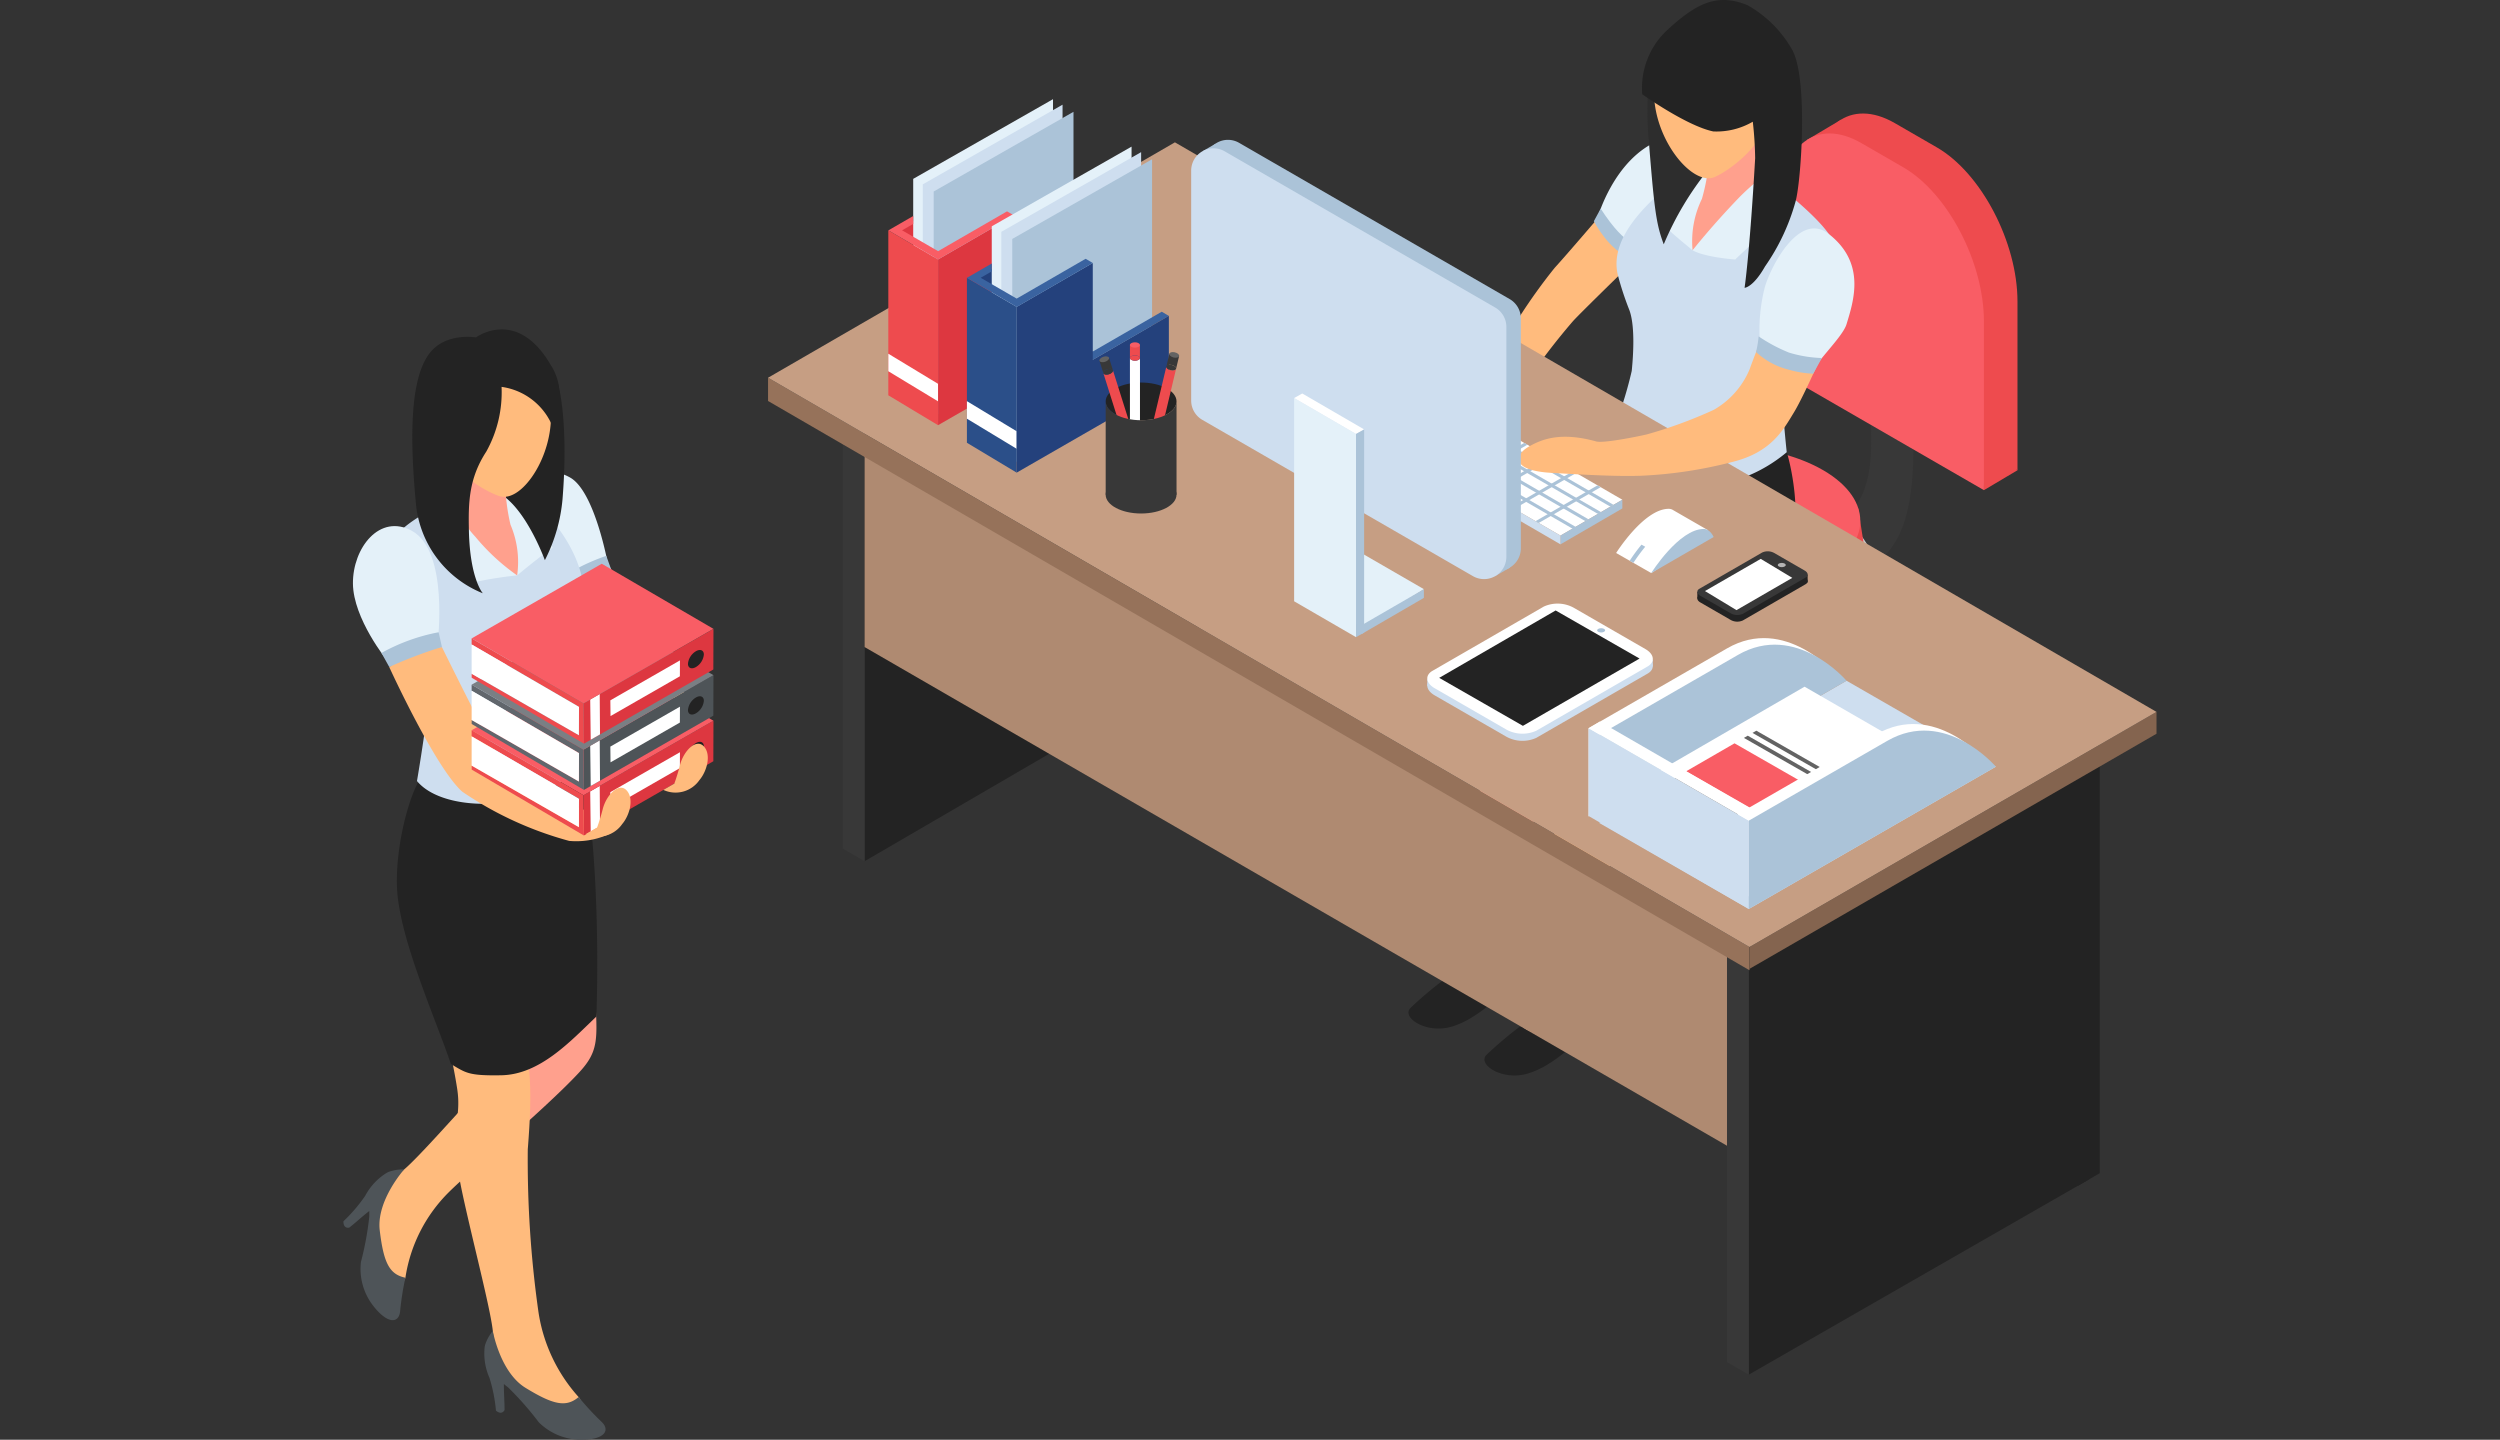 <svg xmlns="http://www.w3.org/2000/svg" xmlns:xlink="http://www.w3.org/1999/xlink" width="224" height="129" viewBox="0 0 224 129">
  <rect x="0" y="0" width="224" height="129" fill="#333333" stroke="none"/>
  <defs>
    <clipPath id="clip-path">
      <rect id="長方形_18324" data-name="長方形 18324" width="162.444" height="129" fill="none"/>
    </clipPath>
    <clipPath id="clip-schedule_01_4">
      <rect width="224" height="129"/>
    </clipPath>
  </defs>
  <g id="schedule_01_4" clip-path="url(#clip-schedule_01_4)">
    <g id="グループ_3855" data-name="グループ 3855" transform="translate(30.778)">
      <g id="グループ_3854" data-name="グループ 3854" clip-path="url(#clip-path)">
        <path id="パス_22120" data-name="パス 22120" d="M123.161,22.791s-.255,10.314-.255,12.634.323,7.167-3.76,8.891-9.863,3.98-9.863,3.98l5.474,3.524a88.75,88.75,0,0,0,8.359-4.153c3.991-2.461,3.574-9.184,3.574-13.457a92.232,92.232,0,0,0-.729-9.842Z" transform="translate(13.968 2.913)" fill="#383838"/>
        <path id="パス_22121" data-name="パス 22121" d="M109.531,68.072h0a2.192,2.192,0,0,1-2.186-2.185V45.723a2.185,2.185,0,1,1,4.37,0V65.887a2.191,2.191,0,0,1-2.185,2.185" transform="translate(13.72 5.564)" fill="#383838"/>
        <path id="パス_22122" data-name="パス 22122" d="M124.676,47.164c0,4.061-6.189,7.354-13.826,7.354s-13.825-3.293-13.825-7.354,6.189-7.354,13.825-7.354,13.826,3.293,13.826,7.354" transform="translate(12.401 5.088)" fill="#848484"/>
        <rect id="長方形_18319" data-name="長方形 18319" width="27.651" height="1.6" transform="translate(109.426 50.865)" fill="#848484"/>
        <path id="パス_22123" data-name="パス 22123" d="M124.676,45.934c0,4.061-6.189,7.354-13.826,7.354S97.025,50,97.025,45.934s6.189-7.354,13.825-7.354,13.826,3.293,13.826,7.354" transform="translate(12.401 4.931)" fill="#c9c9c9"/>
        <path id="パス_22124" data-name="パス 22124" d="M123.949,45.187c0,3.87-5.9,7.007-13.173,7.007S97.6,49.057,97.6,45.187s5.9-7.007,13.172-7.007,13.173,3.138,13.173,7.007" transform="translate(12.475 4.88)" fill="#ee4b4e"/>
        <path id="パス_22125" data-name="パス 22125" d="M98.3,40.4l-.7,4.5h26.345l-.7-4.5Z" transform="translate(12.475 5.164)" fill="#ee4b4e"/>
        <path id="パス_22126" data-name="パス 22126" d="M123.372,42.151c0,3.718-5.666,6.732-12.655,6.732s-12.655-3.014-12.655-6.732,5.666-6.732,12.655-6.732,12.655,3.015,12.655,6.732" transform="translate(12.533 4.527)" fill="#f95d65"/>
        <path id="パス_22127" data-name="パス 22127" d="M135.054,40.981V25.855c0-5.3-3.25-11.506-7.222-13.8l-3.769-2.177c-3.972-2.293-7.221.164-7.221,5.46V30.465Z" transform="translate(14.934 1.153)" fill="#ee4b4e"/>
        <path id="パス_22128" data-name="パス 22128" d="M119.339,9.5l-3.086,1.834,2.761,1.833Z" transform="translate(14.858 1.214)" fill="#ee4b4e"/>
        <path id="パス_22129" data-name="パス 22129" d="M130.386,39.541l3.007-1.785-3.556-3.5Z" transform="translate(16.595 4.378)" fill="#ee4b4e"/>
        <path id="パス_22130" data-name="パス 22130" d="M132.388,42.564V27.438c0-5.3-3.25-11.506-7.222-13.8L121.4,11.462c-3.972-2.293-7.221.164-7.221,5.46V32.048Z" transform="translate(14.593 1.355)" fill="#f95d65"/>
        <path id="パス_22131" data-name="パス 22131" d="M98.208,74.694a4.407,4.407,0,0,1-1.841,3.517c-1.016.586-1.841-.036-1.841-1.392A4.411,4.411,0,0,1,96.368,73.3c1.016-.586,1.841.036,1.841,1.392" transform="translate(12.082 9.341)" fill="#383838"/>
        <path id="パス_22132" data-name="パス 22132" d="M98.832,73.986l-1.42-.833L95.1,78.3l1.48.853Z" transform="translate(12.154 9.35)" fill="#383838"/>
        <path id="パス_22133" data-name="パス 22133" d="M99.526,75.456a4.407,4.407,0,0,1-1.841,3.517c-1.016.586-1.841-.036-1.841-1.392a4.411,4.411,0,0,1,1.841-3.517c1.016-.586,1.841.036,1.841,1.392" transform="translate(12.25 9.438)" fill="#232323"/>
        <path id="パス_22134" data-name="パス 22134" d="M95.239,75.934h0a1.532,1.532,0,0,1,.561-2.093l29.076-16.782a1.532,1.532,0,0,1,1.532,2.654L97.333,76.495a1.532,1.532,0,0,1-2.093-.561" transform="translate(12.146 7.267)" fill="#383838"/>
        <path id="パス_22135" data-name="パス 22135" d="M124.876,76.495,95.8,59.713a1.532,1.532,0,1,1,1.532-2.654l29.075,16.782a1.532,1.532,0,1,1-1.532,2.654" transform="translate(12.146 7.267)" fill="#383838"/>
        <path id="パス_22136" data-name="パス 22136" d="M123.483,59.8a4.4,4.4,0,0,1-1.841,3.517c-1.016.586-1.841-.036-1.841-1.392a4.411,4.411,0,0,1,1.841-3.517c1.017-.586,1.841.036,1.841,1.392" transform="translate(15.312 7.437)" fill="#383838"/>
        <path id="パス_22137" data-name="パス 22137" d="M124.107,59.1l-1.42-.833-2.317,5.147,1.48.853Z" transform="translate(15.385 7.446)" fill="#383838"/>
        <path id="パス_22138" data-name="パス 22138" d="M124.8,60.565a4.407,4.407,0,0,1-1.841,3.517c-1.016.586-1.841-.036-1.841-1.392a4.411,4.411,0,0,1,1.841-3.517c1.016-.586,1.841.036,1.841,1.392" transform="translate(15.481 7.535)" fill="#232323"/>
        <path id="パス_22139" data-name="パス 22139" d="M121.894,75.075a4.409,4.409,0,0,1-1.841,3.517c-1.016.586-1.841-.036-1.841-1.392a4.411,4.411,0,0,1,1.841-3.517c1.016-.586,1.841.036,1.841,1.392" transform="translate(15.109 9.389)" fill="#383838"/>
        <path id="パス_22140" data-name="パス 22140" d="M122.518,74.367l-1.42-.833-2.317,5.147,1.48.853Z" transform="translate(15.182 9.398)" fill="#383838"/>
        <path id="パス_22141" data-name="パス 22141" d="M123.212,75.837a4.4,4.4,0,0,1-1.841,3.517c-1.016.586-1.841-.036-1.841-1.392a4.411,4.411,0,0,1,1.841-3.517c1.017-.586,1.841.036,1.841,1.392" transform="translate(15.277 9.487)" fill="#232323"/>
        <path id="パス_22142" data-name="パス 22142" d="M97.177,60.651a4.407,4.407,0,0,1-1.841,3.517c-1.016.586-1.841-.036-1.841-1.392a4.411,4.411,0,0,1,1.841-3.517c1.016-.586,1.841.036,1.841,1.392" transform="translate(11.95 7.546)" fill="#383838"/>
        <path id="パス_22143" data-name="パス 22143" d="M97.8,59.943l-1.42-.833-2.317,5.147,1.48.853Z" transform="translate(12.023 7.555)" fill="#383838"/>
        <path id="パス_22144" data-name="パス 22144" d="M98.5,61.413a4.4,4.4,0,0,1-1.841,3.517c-1.016.586-1.841-.036-1.841-1.392a4.411,4.411,0,0,1,1.841-3.517c1.017-.586,1.841.036,1.841,1.392" transform="translate(12.118 7.643)" fill="#232323"/>
        <path id="パス_22145" data-name="パス 22145" d="M94.178,45.269s-4.439,3.714-4.12,7.636c.174,2.141-.083,3.1.256,5.756.32,2.509.5,12.523.351,15.824s-2.317,6.273-3.127,7.428,1.491,3.136,3.392,1.485,2.109-1.98,3.161-2.476,1.926-2.806,1.242-5.446-.041-7.758,1.04-12.214a35.46,35.46,0,0,0,.542-8.42c-.024-1.647,6.038-6.9,6.266-7.428.571-1.321-9-2.146-9-2.146" transform="translate(11.167 5.786)" fill="#ffa08d"/>
        <path id="パス_22146" data-name="パス 22146" d="M87.89,78.372A33.607,33.607,0,0,0,84.77,81c-.792.873,1.459,2.323,3.7,1.664s4.15-2.649,5.974-4.127c1.789-1.448,2.283-1.974,2.283-3.734a3.447,3.447,0,0,0-.847-1.821s-.72,3.537-3.3,4.908c-2.464,1.308-3.462,1.479-4.686.483" transform="translate(10.814 9.328)" fill="#232323"/>
        <path id="パス_22147" data-name="パス 22147" d="M97.3,51.292a6.347,6.347,0,0,0-1.7,5.446,29,29,0,0,1,.75,5.946c.012,2.529.494,12.956.351,16.257s-2.317,6.272-3.129,7.428,1.491,3.135,3.394,1.485,2.108-1.98,3.16-2.476,1.927-2.806,1.242-5.447-.039-7.757,1.041-12.214-.309-10.453.612-11.557c1.862-2.229,5.754-4.164,5.887-6.424.165-2.809-2.639-7.441-5.418-6.179-.926.421-2.724,4.261-6.189,7.735" transform="translate(11.938 5.54)" fill="#ffbb7d"/>
        <path id="パス_22148" data-name="パス 22148" d="M93.926,82.1a33.607,33.607,0,0,0-3.12,2.628c-.792.873,1.459,2.323,3.7,1.664s4.15-2.649,5.974-4.127c1.788-1.448,2.283-1.974,2.283-3.734a3.447,3.447,0,0,0-.847-1.821s-.72,3.537-3.3,4.908c-2.465,1.308-3.462,1.479-4.686.483" transform="translate(11.585 9.805)" fill="#232323"/>
        <path id="パス_22149" data-name="パス 22149" d="M117.538,36.157s2.038,6.535-.438,11c-2.042,3.686-12.69,9.113-12.69,9.113a11.026,11.026,0,0,0-6.373-6.527,53.93,53.93,0,0,0-5.86-1.666l11-14.007a11.071,11.071,0,0,0,14.358,2.084" transform="translate(11.781 4.355)" fill="#232323"/>
        <path id="パス_22150" data-name="パス 22150" d="M101.125,17.074S98.035,20.692,97,21.82a49.457,49.457,0,0,0-3.215,4.489,34.275,34.275,0,0,0-2.752,5.133c-.414,1.3-1.306,3.735-.729,4.821s3,2.492,3.891.047c.452-1.242.1-3.925.29-4.294a59.625,59.625,0,0,1,4.16-5.426c.722-.8,6.2-6.124,6.2-6.124Z" transform="translate(11.518 2.182)" fill="#ffbb7d"/>
        <path id="パス_22151" data-name="パス 22151" d="M102.97,21.64a6.785,6.785,0,0,1-1.667-1.154A8.478,8.478,0,0,1,99.6,18.224s1.468-5.454,5.666-7.093c2.053-.8,4.733,1.461,4.733,1.461Z" transform="translate(12.73 1.401)" fill="#e4f1f9"/>
        <path id="パス_22152" data-name="パス 22152" d="M99.946,16.576,99.335,17.7s1.393,2.7,3.213,3.22.884-1.154.884-1.154-1.117.473-3.486-3.193" transform="translate(12.696 2.119)" fill="#abc3d8"/>
        <path id="パス_22153" data-name="パス 22153" d="M120.655,20.415c-.342-1.71-5.339-5.5-5.339-5.5s-3,2.161-4.054,2.909a26.061,26.061,0,0,0-2.877,2.755l-.024,0a22.048,22.048,0,0,1,1.5-5.6,10.464,10.464,0,0,0,0-3.409s-.4-.121-.979-.253c-.927.929-2.779,3.43-3.767,4.455-.955.989-4.622,4.044-3.8,7.428a27.516,27.516,0,0,0,1.031,3.135c.522,1.406.358,4.031.214,5.451a35.543,35.543,0,0,1-1.9,5.874s3.545,4.534,7.58,4.551a13.416,13.416,0,0,0,8.207-3.138s-.78-7.166-.486-10.1c0,0,5.817-2.911,4.688-8.556" transform="translate(12.866 1.446)" fill="#cedeef"/>
        <path id="パス_22154" data-name="パス 22154" d="M107.71,13.841s-2.945,3.361-2.717,4.7c.742.712,2.467,2.116,2.467,2.116l1.987-6.566Z" transform="translate(13.418 1.769)" fill="#e4f1f9"/>
        <path id="パス_22155" data-name="パス 22155" d="M103.783,5.722a31.943,31.943,0,0,0-.141,5.238c.541,6.813.685,8.27,1.413,10.2a27.667,27.667,0,0,1,3.962-6.655Z" transform="translate(13.239 0.731)" fill="#2d2d2d"/>
        <path id="パス_22156" data-name="パス 22156" d="M41.4,75.077,70.66,58.051V16.327L41.4,33.352Z" transform="translate(5.291 2.087)" fill="#232323"/>
        <path id="パス_22157" data-name="パス 22157" d="M41.62,73.275l-1.952-1.127V30.424L41.62,31.55Z" transform="translate(5.07 3.888)" fill="#383838"/>
        <path id="パス_22158" data-name="パス 22158" d="M66.184,58.83,68.136,57.7V15.978l-1.952,1.127Z" transform="translate(8.459 2.042)" fill="#232323"/>
        <path id="パス_22159" data-name="パス 22159" d="M41.4,53.463l77.271,44.68V80.307L41.4,35.329Z" transform="translate(5.291 4.515)" fill="#af8a71"/>
        <path id="パス_22160" data-name="パス 22160" d="M111.643,115.922,142.11,98.436V56.712L111.643,74.2Z" transform="translate(14.269 7.248)" fill="#232323"/>
        <path id="パス_22161" data-name="パス 22161" d="M111.864,114.068l-1.952-1.127V71.217l1.952,1.127Z" transform="translate(14.048 9.102)" fill="#383838"/>
        <path id="パス_22162" data-name="パス 22162" d="M137.793,99.064l1.951-1.127V56.213l-1.951,1.127Z" transform="translate(17.611 7.185)" fill="#232323"/>
        <path id="パス_22163" data-name="パス 22163" d="M121.665,83.1,33.728,32.093V30.009l87.937,51.009Z" transform="translate(4.311 3.836)" fill="#96725a"/>
        <path id="パス_22164" data-name="パス 22164" d="M111.7,77.625l36.469-21.068v1.957L111.7,79.58Z" transform="translate(14.276 7.229)" fill="#84644f"/>
        <path id="パス_22165" data-name="パス 22165" d="M33.728,32.4,70.184,11.308l87.95,51.033L121.665,83.409Z" transform="translate(4.311 1.445)" fill="#c69e83"/>
        <path id="パス_22166" data-name="パス 22166" d="M103.936,40.688l-15.051-8.71-5.571,3.211L98.392,43.9Z" transform="translate(10.648 4.087)" fill="#fff"/>
        <path id="パス_22167" data-name="パス 22167" d="M96.683,43.7l5.544-3.219V39.7l-5.544,3.21Z" transform="translate(12.357 5.074)" fill="#abc3d8"/>
        <path id="パス_22168" data-name="パス 22168" d="M98.392,43.534v.789L83.314,35.567v-.742Z" transform="translate(10.648 4.451)" fill="#cedeef"/>
        <path id="パス_22169" data-name="パス 22169" d="M94.984,41.931l-.282-.162,5.551-3.209.285.161Z" transform="translate(12.104 4.928)" fill="#abc3d8"/>
        <path id="パス_22170" data-name="パス 22170" d="M93.037,40.806l-.282-.162,5.551-3.209.285.161Z" transform="translate(11.855 4.785)" fill="#abc3d8"/>
        <path id="パス_22171" data-name="パス 22171" d="M91.094,39.681l-.282-.162,5.551-3.209.285.161Z" transform="translate(11.607 4.641)" fill="#abc3d8"/>
        <path id="パス_22172" data-name="パス 22172" d="M89.164,38.559l-.282-.162,5.551-3.209.285.161Z" transform="translate(11.36 4.497)" fill="#abc3d8"/>
        <path id="パス_22173" data-name="パス 22173" d="M102.358,41.257l.282-.162-15.074-8.71-.285.161Z" transform="translate(11.155 4.139)" fill="#abc3d8"/>
        <path id="パス_22174" data-name="パス 22174" d="M101.391,41.846l.279-.159L86.578,32.962l-.285.165Z" transform="translate(11.029 4.213)" fill="#abc3d8"/>
        <path id="パス_22175" data-name="パス 22175" d="M100.374,42.41l.282-.162L85.584,33.535,85.3,33.7Z" transform="translate(10.902 4.286)" fill="#abc3d8"/>
        <path id="パス_22176" data-name="パス 22176" d="M99.371,43.02l.306-.149L84.551,34.13l-.282.162Z" transform="translate(10.771 4.362)" fill="#abc3d8"/>
        <path id="パス_22177" data-name="パス 22177" d="M87.268,37.458l-.282-.162,5.551-3.209.285.161Z" transform="translate(11.118 4.357)" fill="#abc3d8"/>
        <path id="パス_22178" data-name="パス 22178" d="M85.393,36.377l-.282-.162,5.551-3.209.285.161Z" transform="translate(10.878 4.219)" fill="#abc3d8"/>
        <path id="パス_22179" data-name="パス 22179" d="M115.734,25.511s-1.05,2.564-1.693,4.347a7.516,7.516,0,0,1-3.194,3.6,40.509,40.509,0,0,1-5.992,2.2c-.383.1-3.845.828-4.543.635-3-.824-4.71-.314-6.062.476s-1.476,2.133,2.007,2.336,6.043.33,8.057.262a39.406,39.406,0,0,0,8.233-1.248c3.464-.864,4.532-2.873,5.489-4.446s3.03-6.373,3.03-6.373Z" transform="translate(11.934 3.261)" fill="#ffbb7d"/>
        <path id="パス_22180" data-name="パス 22180" d="M108.71,12.475a18.027,18.027,0,0,1-.692,4.435,8.643,8.643,0,0,0-.835,4.6,25.658,25.658,0,0,0,3.563-2.874c1.133-.979,4.1-2.892,4.1-2.892l-.1-8.615Z" transform="translate(13.695 0.911)" fill="#ffa08d"/>
        <path id="パス_22181" data-name="パス 22181" d="M112.567,2.913a5.165,5.165,0,0,0-8.062,2.745c-1.727,4.888,2.7,10.993,5.054,9.955,1.32-.581,4.1-2.644,4.877-5.217.88-2.9-.389-6.356-1.869-7.483" transform="translate(13.307 0.244)" fill="#ffbb7d"/>
        <path id="パス_22182" data-name="パス 22182" d="M114.82,13.2a19.643,19.643,0,0,0-3.482,2.821c-2.536,2.636-4.158,4.717-4.158,4.717s.808.57,3.814.828c2.436-2.349,4.528-3.785,5.374-5.359A12.832,12.832,0,0,0,114.82,13.2" transform="translate(13.699 1.687)" fill="#e4f1f9"/>
        <path id="パス_22183" data-name="パス 22183" d="M116.62,4.475a10.5,10.5,0,0,0-4-4.006c-2.732-1.124-4.609-.159-7.183,2.208a7.082,7.082,0,0,0-2.258,5.768s3.976,2.836,6.366,3.332a6.457,6.457,0,0,0,3.54-.872,32.681,32.681,0,0,1,.212,3.266c-.5,8.7-.948,11.618-.948,11.618s.761-.02,1.838-1.923a18.972,18.972,0,0,0,2.738-5.845c.492-1.806,1.128-10.912-.3-13.545" transform="translate(13.187 0)" fill="#232323"/>
        <path id="パス_22184" data-name="パス 22184" d="M117.78,30.136c1.042-1.308,2.266-2.6,2.509-3.4.647-2.118,1.754-5.495-1.6-8.1-2.639-2.053-5.194,2.932-5.723,4.79a15.61,15.61,0,0,0-.439,4.929c.775,1.024,3.409,2.54,5.252,1.784" transform="translate(14.38 2.319)" fill="#e4f1f9"/>
        <path id="パス_22185" data-name="パス 22185" d="M112.453,26.726a10.408,10.408,0,0,1-.23,1.4,6.638,6.638,0,0,0,2.949,1.588,9.336,9.336,0,0,0,2.174.354l.774-1.406a11.23,11.23,0,0,1-2.948-.486,14.467,14.467,0,0,1-2.719-1.451" transform="translate(14.343 3.416)" fill="#abc3d8"/>
        <path id="パス_22186" data-name="パス 22186" d="M86.928,47.268,79.889,43.2l-2.627,4.063,4.121,3.58Z" transform="translate(9.875 5.522)" fill="#e4f1f9"/>
        <path id="パス_22187" data-name="パス 22187" d="M96.736,27.111v20.6a2,2,0,0,1-3,1.731l-24.243-14a2,2,0,0,1-1-1.732v-20.6a2,2,0,0,1,3-1.732l24.242,14a2,2,0,0,1,1,1.732" transform="translate(8.754 1.42)" fill="#abc3d8"/>
        <path id="パス_22188" data-name="パス 22188" d="M92.988,45.412l-1.342.776-1.568-1.64,3.106-1.9Z" transform="translate(11.513 5.451)" fill="#abc3d8"/>
        <path id="パス_22189" data-name="パス 22189" d="M69.4,11.424l-1.157.67,2.314.039Z" transform="translate(8.722 1.46)" fill="#abc3d8"/>
        <path id="パス_22190" data-name="パス 22190" d="M95.587,27.783v20.6a2,2,0,0,1-3,1.731l-24.243-14a2,2,0,0,1-1-1.731v-20.6a2,2,0,0,1,3-1.732l24.242,14a2,2,0,0,1,1,1.732" transform="translate(8.607 1.506)" fill="#cedeef"/>
        <path id="パス_22191" data-name="パス 22191" d="M75.523,31.621V49.833l5.545,3.214V34.842Z" transform="translate(9.653 4.042)" fill="#e4f1f9"/>
        <path id="パス_22192" data-name="パス 22192" d="M75.523,31.667l.729-.406L81.8,34.482l-.727.406Z" transform="translate(9.653 3.996)" fill="#fff"/>
        <path id="パス_22193" data-name="パス 22193" d="M81.167,34.117l-.727.406V52.728l.727-.406Z" transform="translate(10.281 4.361)" fill="#abc3d8"/>
        <path id="パス_22194" data-name="パス 22194" d="M80.916,50.806l5.544-3.219v-.78l-5.544,3.21Z" transform="translate(10.342 5.982)" fill="#abc3d8"/>
        <path id="パス_22195" data-name="パス 22195" d="M105.844,54.153l-9.977,5.76a3,3,0,0,1-2.691-.112l-6.417-3.7c-.794-.458-.881-1.157-.194-1.554l9.977-5.76a3,3,0,0,1,2.692.112l6.417,3.7c.793.458.88,1.157.193,1.554" transform="translate(11.005 6.201)" fill="#cedeef"/>
        <rect id="長方形_18320" data-name="長方形 18320" width="6.301" height="0.591" transform="translate(97.107 60.868)" fill="#cedeef"/>
        <rect id="長方形_18321" data-name="長方形 18321" width="6.301" height="0.591" transform="translate(111.012 59.114)" fill="#cedeef"/>
        <path id="パス_22196" data-name="パス 22196" d="M105.844,53.586l-9.977,5.76a3,3,0,0,1-2.691-.112l-6.417-3.7c-.794-.458-.881-1.157-.194-1.554l9.977-5.76a3,3,0,0,1,2.692.112l6.417,3.7c.793.458.88,1.157.193,1.554" transform="translate(11.005 6.128)" fill="#fff"/>
        <path id="パス_22197" data-name="パス 22197" d="M97.481,48.5,87.048,54.538l7.5,4.3L105,52.809Z" transform="translate(11.126 6.198)" fill="#232323"/>
        <path id="パス_22198" data-name="パス 22198" d="M100.312,50.1c0,.1-.16.191-.358.191s-.358-.086-.358-.191.16-.191.358-.191.358.086.358.191" transform="translate(12.73 6.379)" fill="#abc3d8"/>
        <path id="パス_22199" data-name="パス 22199" d="M109.311,42.324l-3.095-1.783h0a.734.734,0,0,0-.4-.118c-2.225,0-4.711,3.959-4.711,3.959l3.147,1.8,5.207-3.486Z" transform="translate(12.923 5.167)" fill="#fff"/>
        <path id="パス_22200" data-name="パス 22200" d="M103.887,45.982l5.6-3.236s-.3-.723-.889-.723c-2.225,0-4.711,3.959-4.711,3.959" transform="translate(13.278 5.371)" fill="#abc3d8"/>
        <path id="パス_22201" data-name="パス 22201" d="M102.184,44.711l.329.191a16.062,16.062,0,0,1,1.062-1.445l-.335-.187a15.944,15.944,0,0,0-1.057,1.441" transform="translate(13.06 5.53)" fill="#abc3d8"/>
        <path id="パス_22202" data-name="パス 22202" d="M135.3,61.782l-13.381-7.7L99.777,66.834l13.381,7.7Z" transform="translate(12.753 6.912)" fill="#cedeef"/>
        <path id="パス_22203" data-name="パス 22203" d="M111.325,51.615c-7.087,4.093-12.409,7.151-12.409,7.151v7.913l22.139-12.751s-4.529-5.317-9.73-2.313" transform="translate(12.643 6.479)" fill="#fff"/>
        <path id="パス_22204" data-name="パス 22204" d="M112.187,52.136c-7.087,4.093-12.409,7.151-12.409,7.151V67.2l22.139-12.752s-4.529-5.317-9.73-2.313" transform="translate(12.753 6.546)" fill="#abc3d8"/>
        <path id="パス_22205" data-name="パス 22205" d="M117.85,54.555,102.184,63.63l10.573,6.118,15.66-9.1Z" transform="translate(13.06 6.973)" fill="#fff"/>
        <path id="パス_22206" data-name="パス 22206" d="M111,59.054l-4.324,2.5,8.271,4.738,4.332-2.495Z" transform="translate(13.635 7.548)" fill="#f95d65"/>
        <path id="パス_22207" data-name="パス 22207" d="M111.6,58.447l-.344.2,8.28,4.737.343-.194Z" transform="translate(14.22 7.47)" fill="#636363"/>
        <path id="パス_22208" data-name="パス 22208" d="M112.284,58.05l-.345.2,8.279,4.741.342-.2Z" transform="translate(14.307 7.419)" fill="#636363"/>
        <path id="パス_22209" data-name="パス 22209" d="M105.941,61.717l-.343.2,8.279,4.738.343-.2Z" transform="translate(13.497 7.888)" fill="#636363"/>
        <path id="パス_22210" data-name="パス 22210" d="M105.208,62.2l-1.206.7,8.272,4.741,1.212-.7Z" transform="translate(13.293 7.949)" fill="#ee4b4e"/>
        <path id="パス_22211" data-name="パス 22211" d="M102.184,62.6v.767l10.573,6.117V68.72Z" transform="translate(13.06 8.001)" fill="#cedeef"/>
        <path id="パス_22212" data-name="パス 22212" d="M127.208,59.966l-15.648,9.09v.766l15.648-9.09Z" transform="translate(14.259 7.664)" fill="#abc3d8"/>
        <path id="パス_22213" data-name="パス 22213" d="M123.19,58.441c-7.087,4.092-12.409,7.151-12.409,7.151v7.913L132.92,60.754s-4.529-5.317-9.73-2.313" transform="translate(14.159 7.352)" fill="#fff"/>
        <path id="パス_22214" data-name="パス 22214" d="M98.916,57.852v7.866l14.354,8.332V66.137Z" transform="translate(12.643 7.394)" fill="#cedeef"/>
        <path id="パス_22215" data-name="パス 22215" d="M124.052,58.962c-7.087,4.093-12.409,7.151-12.409,7.151v7.913l22.139-12.751s-4.529-5.317-9.73-2.313" transform="translate(14.269 7.419)" fill="#abc3d8"/>
        <path id="パス_22216" data-name="パス 22216" d="M98.916,57.92,113.269,66.2l.008-1.162L99.925,57.324Z" transform="translate(12.643 7.327)" fill="#fff"/>
        <path id="パス_22217" data-name="パス 22217" d="M50.6,15.135v9.2L43.93,18.707Z" transform="translate(5.615 1.934)" fill="#dd3740"/>
        <path id="パス_22218" data-name="パス 22218" d="M56.649,19.342v9.2l-6.671-5.628Z" transform="translate(6.388 2.472)" fill="#e57d00"/>
        <path id="パス_22219" data-name="パス 22219" d="M51.567,23.529l-1-.581,6.166-3.567-.606-.354-6.794,3.926L51,23.926c.187-.136.378-.266.57-.4" transform="translate(6.305 2.432)" fill="#ee4b4e"/>
        <path id="パス_22220" data-name="パス 22220" d="M45.26,15.019V35.2L57.786,27.98V7.88Z" transform="translate(5.785 1.007)" fill="#e4f1f9"/>
        <path id="パス_22221" data-name="パス 22221" d="M46.018,15.456V35.639l12.527-7.221V8.316Z" transform="translate(5.882 1.063)" fill="#cedeef"/>
        <path id="パス_22222" data-name="パス 22222" d="M46.887,16.023V36.205l12.527-7.221V8.883Z" transform="translate(5.993 1.135)" fill="#abc3d8"/>
        <path id="パス_22223" data-name="パス 22223" d="M47.742,20.909,43.283,18.3V33.081l4.458,2.677Z" transform="translate(5.532 2.339)" fill="#ee4b4e"/>
        <path id="パス_22224" data-name="パス 22224" d="M47.742,30.8l-4.458-2.7v1.571l4.458,2.7Z" transform="translate(5.532 3.592)" fill="#fff"/>
        <path id="パス_22225" data-name="パス 22225" d="M59.66,21l-6.178,3.568-1.112-.643c-.209.118-.415.241-.612.378l1.724,1.008L60.3,21.37Z" transform="translate(6.615 2.684)" fill="#ee4b4e"/>
        <path id="パス_22226" data-name="パス 22226" d="M47.236,21.059v14.85l13.637-7.848v-6.2L54.06,25.8l-.006-8.681Z" transform="translate(6.037 2.188)" fill="#dd3740"/>
        <path id="パス_22227" data-name="パス 22227" d="M53.921,16.791l-6.177,3.568-3.228-1.868,1-.576v-.708l-2.23,1.288L47.744,21.1l6.814-3.937Z" transform="translate(5.532 2.146)" fill="#f95d65"/>
        <path id="パス_22228" data-name="パス 22228" d="M56.844,18.9v9.2l-6.671-5.628Z" transform="translate(6.413 2.416)" fill="#24417c"/>
        <path id="パス_22229" data-name="パス 22229" d="M62.892,23.11v9.2l-6.671-5.628Z" transform="translate(7.186 2.954)" fill="#e57d00"/>
        <path id="パス_22230" data-name="パス 22230" d="M57.81,27.3l-1-.581,6.166-3.567-.606-.354-6.794,3.926,1.667.974c.187-.138.378-.267.57-.4" transform="translate(7.103 2.914)" fill="#ee4b4e"/>
        <path id="パス_22231" data-name="パス 22231" d="M51.5,18.788V38.97l12.527-7.221v-20.1Z" transform="translate(6.583 1.489)" fill="#e4f1f9"/>
        <path id="パス_22232" data-name="パス 22232" d="M52.261,19.225V39.407l12.527-7.221v-20.1Z" transform="translate(6.679 1.545)" fill="#cedeef"/>
        <path id="パス_22233" data-name="パス 22233" d="M53.13,19.792V39.974l12.527-7.221v-20.1Z" transform="translate(6.791 1.617)" fill="#abc3d8"/>
        <path id="パス_22234" data-name="パス 22234" d="M53.985,24.677l-4.458-2.606V36.85l4.458,2.677Z" transform="translate(6.33 2.821)" fill="#2b4f89"/>
        <path id="パス_22235" data-name="パス 22235" d="M53.985,34.568l-4.458-2.7v1.571l4.458,2.7Z" transform="translate(6.33 4.074)" fill="#fff"/>
        <path id="パス_22236" data-name="パス 22236" d="M65.9,24.765l-6.177,3.568-1.112-.643c-.209.118-.415.241-.612.378l1.724,1.008,6.814-3.937Z" transform="translate(7.413 3.165)" fill="#3a63a0"/>
        <path id="パス_22237" data-name="パス 22237" d="M53.479,24.828v14.85L67.117,31.83v-6.2L60.3,29.572,60.3,20.891Z" transform="translate(6.835 2.67)" fill="#24417c"/>
        <path id="パス_22238" data-name="パス 22238" d="M60.164,20.559l-6.177,3.568L50.76,22.26l1-.576v-.708l-2.23,1.288,4.462,2.608L60.8,20.934Z" transform="translate(6.33 2.628)" fill="#3a63a0"/>
        <path id="パス_22239" data-name="パス 22239" d="M63.728,30.391c-1.754,0-3.176.757-3.176,1.689s1.422,1.689,3.176,1.689S66.9,33.013,66.9,32.08s-1.422-1.689-3.176-1.689" transform="translate(7.739 3.884)" fill="#232323"/>
        <path id="パス_22240" data-name="パス 22240" d="M62.927,28.683c-.247,0-.448-.107-.448-.238v8.049h.9V28.445c0,.131-.2.238-.448.238" transform="translate(7.985 3.636)" fill="#fff"/>
        <path id="パス_22241" data-name="パス 22241" d="M62.479,27.406v1.172c0-.132.2-.239.448-.239s.448.107.448.239V27.406Z" transform="translate(7.985 3.503)" fill="#ee4b4e"/>
        <path id="パス_22242" data-name="パス 22242" d="M62.927,28.233c-.247,0-.448.106-.448.239s.2.239.448.239.448-.107.448-.239-.2-.239-.448-.239" transform="translate(7.985 3.608)" fill="#ee4b4e"/>
        <path id="パス_22243" data-name="パス 22243" d="M63.374,27.433c0,.132-.2.238-.448.238s-.448-.106-.448-.238.2-.238.448-.238.448.106.448.238" transform="translate(7.985 3.476)" fill="#f95d65"/>
        <path id="パス_22244" data-name="パス 22244" d="M65.965,29.449c-.24-.058-.412-.208-.38-.335l-1.863,7.83.872.208,1.862-7.832c-.03.129-.25.186-.491.129" transform="translate(8.144 3.721)" fill="#ee4b4e"/>
        <path id="パス_22245" data-name="パス 22245" d="M65.645,28.1l-.272,1.14c.03-.129.25-.186.492-.129s.411.208.38.335l.271-1.139Z" transform="translate(8.355 3.592)" fill="#383838"/>
        <path id="パス_22246" data-name="パス 22246" d="M65.864,29c-.24-.058-.46,0-.491.129s.14.277.38.335.461,0,.492-.129S66.1,29.06,65.864,29" transform="translate(8.355 3.704)" fill="#383838"/>
        <path id="パス_22247" data-name="パス 22247" d="M66.485,28.327c-.03.127-.25.185-.491.129s-.412-.208-.381-.336.25-.185.491-.127.412.206.381.335" transform="translate(8.386 3.575)" fill="#636363"/>
        <path id="パス_22248" data-name="パス 22248" d="M60.869,29.776c-.236.074-.459.033-.5-.092l2.418,7.677.855-.27-2.419-7.677c.039.125-.12.288-.355.362" transform="translate(7.716 3.759)" fill="#ee4b4e"/>
        <path id="パス_22249" data-name="パス 22249" d="M60.059,28.693l.352,1.118c-.039-.126.12-.288.355-.362s.46-.033.5.092l-.353-1.118Z" transform="translate(7.676 3.633)" fill="#383838"/>
        <path id="パス_22250" data-name="パス 22250" d="M60.727,29.336c-.236.074-.395.237-.355.362s.263.167.5.092.395-.237.355-.362-.263-.167-.5-.092" transform="translate(7.715 3.745)" fill="#383838"/>
        <path id="パス_22251" data-name="パス 22251" d="M60.914,28.438c.039.125-.12.288-.355.362s-.46.033-.5-.092.121-.288.356-.362.459-.033.5.092" transform="translate(7.675 3.618)" fill="#636363"/>
        <path id="パス_22252" data-name="パス 22252" d="M63.728,33.577c-1.754,0-3.176-.757-3.176-1.689v8.358H66.9V31.888c0,.933-1.422,1.689-3.176,1.689" transform="translate(7.739 4.076)" fill="#383838"/>
        <path id="パス_22253" data-name="パス 22253" d="M66.9,39.49c0,.933-1.422,1.689-3.176,1.689s-3.175-.757-3.175-1.689S61.973,37.8,63.727,37.8s3.176.757,3.176,1.689" transform="translate(7.739 4.831)" fill="#383838"/>
        <path id="パス_22254" data-name="パス 22254" d="M117.256,46.682l-5.622,3.246a1.209,1.209,0,0,1-1.088-.045l-2.726-1.574c-.32-.185-.356-.466-.078-.627l5.622-3.246a1.2,1.2,0,0,1,1.086.045l2.728,1.574c.32.185.355.466.078.627" transform="translate(13.747 5.665)" fill="#232323"/>
        <rect id="長方形_18322" data-name="長方形 18322" width="0.599" height="0.582" transform="translate(121.302 53.044)" fill="#232323"/>
        <rect id="長方形_18323" data-name="長方形 18323" width="1.589" height="0.69" transform="translate(129.598 51.494)" fill="#232323"/>
        <path id="パス_22255" data-name="パス 22255" d="M117.256,46.151,111.634,49.4a1.209,1.209,0,0,1-1.088-.045l-2.726-1.574c-.32-.185-.356-.466-.078-.627l5.622-3.246a1.2,1.2,0,0,1,1.086.045l2.728,1.574c.32.185.355.466.078.627" transform="translate(13.747 5.598)" fill="#383838"/>
        <path id="パス_22256" data-name="パス 22256" d="M108.162,47.285l2.826,1.709,5-2.892-2.83-1.7Z" transform="translate(13.824 5.674)" fill="#fff"/>
        <path id="パス_22257" data-name="パス 22257" d="M114.663,44.911c0,.1-.16.191-.358.191s-.358-.086-.358-.191.16-.191.358-.191.358.086.358.191" transform="translate(14.564 5.716)" fill="#b5b5b5"/>
        <path id="パス_22258" data-name="パス 22258" d="M10.7,88.34c.211-.224.417-.442.617-.651a27.773,27.773,0,0,1,2.2-2.086,8.681,8.681,0,0,0,.308-1.112,46.537,46.537,0,0,0,.98-11.711c-.173-1.376,6.256-1.527,6.256-1.527s.053,7.262.178,9.922c.138,2.956.138,4.035-1.451,5.763S15.28,91.3,12.51,93.755c-.59-1.81-1.2-3.614-1.811-5.415" transform="translate(1.367 9.107)" fill="#ffa08d"/>
        <path id="パス_22259" data-name="パス 22259" d="M5.152,93.819c1.314-1.111,4.706-4.976,7.546-8.047.6,1.761,1.193,3.523,1.762,5.3-2.278,2.014-4.338,3.823-5.309,4.789a13.659,13.659,0,0,0-3.889,7.669c-.373,1.309-3.033-.034-2.949-2.461s.2-2.78-.063-3.87.893-1.678,2.9-3.376" transform="translate(0.283 10.963)" fill="#ffbb7d"/>
        <path id="パス_22260" data-name="パス 22260" d="M3.891,93.2l.03-.016a1.452,1.452,0,0,1,.158-.069v0a3.868,3.868,0,0,1,1.357-.212s-2.5,2.794-2.19,5.453c.35,2.968.886,3.955,2.3,4.253a24.664,24.664,0,0,0-.476,3.026c-.117,1.073-1.122,1.156-2.428-.536a5.377,5.377,0,0,1-1.08-3.9,27.67,27.67,0,0,0,.749-4.069c0-.183,0-.341,0-.5h0c-.779.609-1.229,1.053-1.8,1.493-.381.064-.535-.224-.514-.576a13.976,13.976,0,0,0,1.943-2.271A5.385,5.385,0,0,1,3.891,93.2" transform="translate(0 11.875)" fill="#4e5458"/>
        <path id="パス_22261" data-name="パス 22261" d="M6.1,76.747c-.655-1.223,7.589-3.32,7.589-3.32s.853,6.245,1.431,8.844c.873,3.924,1.049,5.833.616,11.313a96.84,96.84,0,0,0,.959,14.6,14.608,14.608,0,0,0,3.6,7.61c.873,1.044-1.173,2.4-3.134.973s-2.566-2.592-3.618-2.982-.662-1.3-.939-3.912c-.214-2.023-1.829-8.144-2.739-12.4-1.291-6.047.03-6.36-.475-9.436A46.575,46.575,0,0,0,6.1,76.747" transform="translate(0.775 9.385)" fill="#ffbb7d"/>
        <path id="パス_22262" data-name="パス 22262" d="M11.226,107.134l.007-.034a1.335,1.335,0,0,1,.044-.166l0,0a3.891,3.891,0,0,1,.672-1.2s.645,3.7,2.928,5.1c2.548,1.563,3.655,1.753,4.764.826a24.612,24.612,0,0,0,2.081,2.248c.77.756.214,1.6-1.923,1.576a5.382,5.382,0,0,1-3.735-1.568,27.654,27.654,0,0,0-2.733-3.108c-.143-.113-.266-.213-.391-.315v0c0,.989.065,1.617.061,2.333-.185.339-.508.281-.77.049a14.013,14.013,0,0,0-.581-2.933,5.393,5.393,0,0,1-.425-2.812" transform="translate(1.429 13.515)" fill="#4e5458"/>
        <path id="パス_22263" data-name="パス 22263" d="M22.122,83.4c-2.359,2.252-5.073,5.212-8.545,5.27-2.949.051-3.152-.219-4.5-1.009-1.325-3.941-4.449-10.892-4.8-15.38-.279-3.624.981-8.827,2.3-10.568a16.436,16.436,0,0,1,4.494-1.243c2.975-.047,6.3.752,9.116-.4a.235.235,0,0,1,.327.156.106.106,0,0,1,.117.085c1.352,5.054,1.751,15.21,1.485,23.091" transform="translate(0.543 7.675)" fill="#232323"/>
        <path id="パス_22264" data-name="パス 22264" d="M30.082,59.04s-4.508-6.857-6.308-10.076c-1.521-2.723-3.445-7.594-6.073-10.431-1.451-1.567-1.922-.786-3.669.221C9.123,41.582,17.7,48.541,17.7,48.541s4.944,6.4,6.073,8.366a53.917,53.917,0,0,0,3.815,4.556Z" transform="translate(1.6 4.811)" fill="#ffbb7d"/>
        <path id="パス_22265" data-name="パス 22265" d="M21.9,45.627s-1.12-6.15-3.236-7.551a4.138,4.138,0,0,0-4.853.362C13.6,38.871,18.5,47.5,18.5,47.5s2.409-1.265,3.4-1.87" transform="translate(1.765 4.787)" fill="#e4f1f9"/>
        <path id="パス_22266" data-name="パス 22266" d="M21.372,44.156l.487,1.348a26.861,26.861,0,0,0-3.694,2.015c-1.267.923-1.525-.345-.716-1.259,1-1.126,3.923-2.1,3.923-2.1" transform="translate(2.171 5.644)" fill="#abc3d8"/>
        <path id="パス_22267" data-name="パス 22267" d="M19.92,57.639a43.667,43.667,0,0,0,.8,5.587c-1.878,4.511-11.842,5.326-14.6,1.991.381-2.239,1.345-8.3,1.237-10.418,0,0-4.854-5.371-3.478-10.848.416-1.66,4.353-3.453,4.353-3.453s2.835,2.26,3.836,3.043a25.513,25.513,0,0,1,2.689,2.839l.024,0a21.659,21.659,0,0,0-1.2-5.558,10.26,10.26,0,0,1,.162-3.342s.4-.1.972-.2c.864.956,2.56,3.5,3.48,4.548.889,1.014,3.5,4.533,2.7,7.855a36.636,36.636,0,0,0-.964,7.962" transform="translate(0.463 4.764)" fill="#cedeef"/>
        <path id="パス_22268" data-name="パス 22268" d="M8.955,38.471s.808,3.256,1.98,4.429,3.694,3.736,3.694,3.736a35.632,35.632,0,0,0-4.363.73c-1.23-1.224-3.009-4.71-3.009-5.8,0-2.921,1.7-3.1,1.7-3.1" transform="translate(0.928 4.917)" fill="#e4f1f9"/>
        <path id="パス_22269" data-name="パス 22269" d="M14.026,38.627a37.965,37.965,0,0,1,3.107,5.525c-1.076.708-3.183,2.465-3.183,2.465l-1.393-7.229Z" transform="translate(1.605 4.937)" fill="#e4f1f9"/>
        <path id="パス_22270" data-name="パス 22270" d="M17.616,30.259s1.061,3.218.464,10.624A14.845,14.845,0,0,1,16.5,46.325s-1.595-4.41-3.882-5.866c-1.612-1.025.8-2.945.8-2.945Z" transform="translate(1.542 3.867)" fill="#232323"/>
        <path id="パス_22271" data-name="パス 22271" d="M13.9,42.655a8.5,8.5,0,0,1,.6,4.551,18.9,18.9,0,0,1-3.74-3.456,8.445,8.445,0,0,1-2.012-3.585,18.117,18.117,0,0,0-.469-6.05c1.8-.808,5.155,4.16,5.155,4.16a17.651,17.651,0,0,0,.468,4.379" transform="translate(1.058 4.349)" fill="#ffa08d"/>
        <path id="パス_22272" data-name="パス 22272" d="M8.879,28.818a5.069,5.069,0,0,1,8.137,1.906c2.158,4.607-1.574,11-3.977,10.209-1.345-.441-4.254-2.188-5.266-4.626-1.138-2.744-.231-6.246,1.105-7.489" transform="translate(0.927 3.516)" fill="#ffbb7d"/>
        <path id="パス_22273" data-name="パス 22273" d="M8.355,51.409s4.348,8.849,5.508,10.619,9.66,4.927,9.66,4.927.813.786-.4,1.3a7.055,7.055,0,0,1-3.368.52,31.709,31.709,0,0,1-9.58-4.412C7.757,62.218,3.634,53.2,3.634,53.2a7.738,7.738,0,0,1,4.721-1.786" transform="translate(0.464 6.57)" fill="#ffbb7d"/>
        <path id="パス_22274" data-name="パス 22274" d="M8.339,52.271s1.036-8.229-2.312-10.053c-2.885-1.572-5.3,1.53-5.278,4.724.026,3.158,3.06,6.9,3.06,6.9Z" transform="translate(0.096 5.342)" fill="#e4f1f9"/>
        <path id="パス_22275" data-name="パス 22275" d="M8.137,50.229l.3,1.33s-.938.258-2.416.821-2.305.965-2.305.965l-.7-1.26a17.012,17.012,0,0,1,5.126-1.856" transform="translate(0.385 6.42)" fill="#abc3d8"/>
        <path id="パス_22276" data-name="パス 22276" d="M13.464,31.32a10.923,10.923,0,0,1-1.371,5.8c-1.578,2.423-1.611,4.609-1.556,7.094.095,4.315,1.248,5.6,1.248,5.6a9.611,9.611,0,0,1-6.01-8.2C5.208,35.531,5.332,30.729,6.9,28.458c1.429-2.067,4.271-1.571,4.271-1.571s3.686-2.745,6.721,2.509a4.755,4.755,0,0,1,0,5.152,5.8,5.8,0,0,0-4.428-3.229" transform="translate(0.699 3.345)" fill="#232323"/>
        <path id="パス_22277" data-name="パス 22277" d="M19.065,63.934l.041,3.607L30.7,60.89l.012-3.636Z" transform="translate(2.437 7.318)" fill="#dd3740"/>
        <path id="パス_22278" data-name="パス 22278" d="M21.2,63.338l.016,1.411,6.214-3.565.006-1.423Z" transform="translate(2.709 7.638)" fill="#fff"/>
        <path id="パス_22279" data-name="パス 22279" d="M19.6,62.926l.045,3.6.832-.477-.025-3.616Z" transform="translate(2.505 7.98)" fill="#fff"/>
        <path id="パス_22280" data-name="パス 22280" d="M28.079,59.044c.394-.226.712-.09.711.3a1.474,1.474,0,0,1-.715,1.12c-.392.226-.711.09-.709-.3a1.475,1.475,0,0,1,.714-1.12" transform="translate(3.498 7.533)" fill="#232323"/>
        <path id="パス_22281" data-name="パス 22281" d="M20.2,64.6l11.645-6.68L21.839,52.083,10.179,58.772Z" transform="translate(1.301 6.657)" fill="#f95d65"/>
        <path id="パス_22282" data-name="パス 22282" d="M10.18,58.557,19.8,64.147,19.795,66.7l-9.611-5.516v.358l10.057,5.906L20.2,63.836,10.179,58.015Z" transform="translate(1.301 7.415)" fill="#ee4b4e"/>
        <path id="パス_22283" data-name="パス 22283" d="M19.8,64.085,10.18,58.5l0,2.622,9.611,5.516Z" transform="translate(1.301 7.476)" fill="#fff"/>
        <path id="パス_22284" data-name="パス 22284" d="M19.065,60.315l.041,3.607L30.7,57.271l.012-3.636Z" transform="translate(2.437 6.855)" fill="#4e5458"/>
        <path id="パス_22285" data-name="パス 22285" d="M21.2,59.719l.016,1.411,6.214-3.565.006-1.423Z" transform="translate(2.709 7.176)" fill="#fff"/>
        <path id="パス_22286" data-name="パス 22286" d="M19.6,59.307l.045,3.6.832-.477-.025-3.616Z" transform="translate(2.505 7.518)" fill="#fff"/>
        <path id="パス_22287" data-name="パス 22287" d="M28.079,55.425c.394-.226.712-.09.711.3a1.474,1.474,0,0,1-.715,1.12c-.392.226-.711.09-.709-.3a1.475,1.475,0,0,1,.714-1.12" transform="translate(3.498 7.07)" fill="#232323"/>
        <path id="パス_22288" data-name="パス 22288" d="M20.2,60.976,31.846,54.3,21.839,48.464,10.179,55.153Z" transform="translate(1.301 6.194)" fill="#7a7f84"/>
        <path id="パス_22289" data-name="パス 22289" d="M10.18,54.938,19.8,60.528l-.008,2.549L10.184,57.56v.358l10.057,5.906L20.2,60.217,10.179,54.4Z" transform="translate(1.301 6.952)" fill="#61666c"/>
        <path id="パス_22290" data-name="パス 22290" d="M19.8,60.466,10.18,54.876l0,2.622,9.611,5.516Z" transform="translate(1.301 7.014)" fill="#fff"/>
        <path id="パス_22291" data-name="パス 22291" d="M19.065,56.639l.041,3.607L30.7,53.6l.012-3.636Z" transform="translate(2.437 6.385)" fill="#dd3740"/>
        <path id="パス_22292" data-name="パス 22292" d="M21.2,56.043l.016,1.411,6.214-3.565.006-1.423Z" transform="translate(2.709 6.706)" fill="#fff"/>
        <path id="パス_22293" data-name="パス 22293" d="M19.6,55.631l.045,3.6.832-.477-.025-3.616Z" transform="translate(2.505 7.048)" fill="#fff"/>
        <path id="パス_22294" data-name="パス 22294" d="M28.079,51.749c.394-.226.712-.09.711.3a1.474,1.474,0,0,1-.715,1.12c-.392.226-.711.09-.709-.3a1.475,1.475,0,0,1,.714-1.12" transform="translate(3.498 6.6)" fill="#232323"/>
        <path id="パス_22295" data-name="パス 22295" d="M20.2,57.3l11.645-6.68L21.839,44.788,10.179,51.477Z" transform="translate(1.301 5.724)" fill="#f95d65"/>
        <path id="パス_22296" data-name="パス 22296" d="M10.18,51.262,19.8,56.852,19.795,59.4l-9.611-5.516v.358l10.057,5.906L20.2,56.542,10.179,50.72Z" transform="translate(1.301 6.483)" fill="#ee4b4e"/>
        <path id="パス_22297" data-name="パス 22297" d="M19.8,56.79,10.18,51.2l0,2.622,9.611,5.516Z" transform="translate(1.301 6.544)" fill="#fff"/>
        <path id="パス_22298" data-name="パス 22298" d="M28.645,62.341c.646-.753,1.094-2.257.395-3.014s-1.835.426-2.147,1.706a16.952,16.952,0,0,1-.5,1.626l-.983.564a2.6,2.6,0,0,0,3.235-.883" transform="translate(3.248 7.552)" fill="#ffbb7d"/>
        <path id="パス_22299" data-name="パス 22299" d="M22.509,65.834c.646-.753,1.094-2.257.395-3.014s-1.835.426-2.147,1.706a16.953,16.953,0,0,1-.5,1.626l-.983.564a2.6,2.6,0,0,0,3.235-.883" transform="translate(2.463 7.999)" fill="#ffbb7d"/>
      </g>
    </g>
  </g>
</svg>
